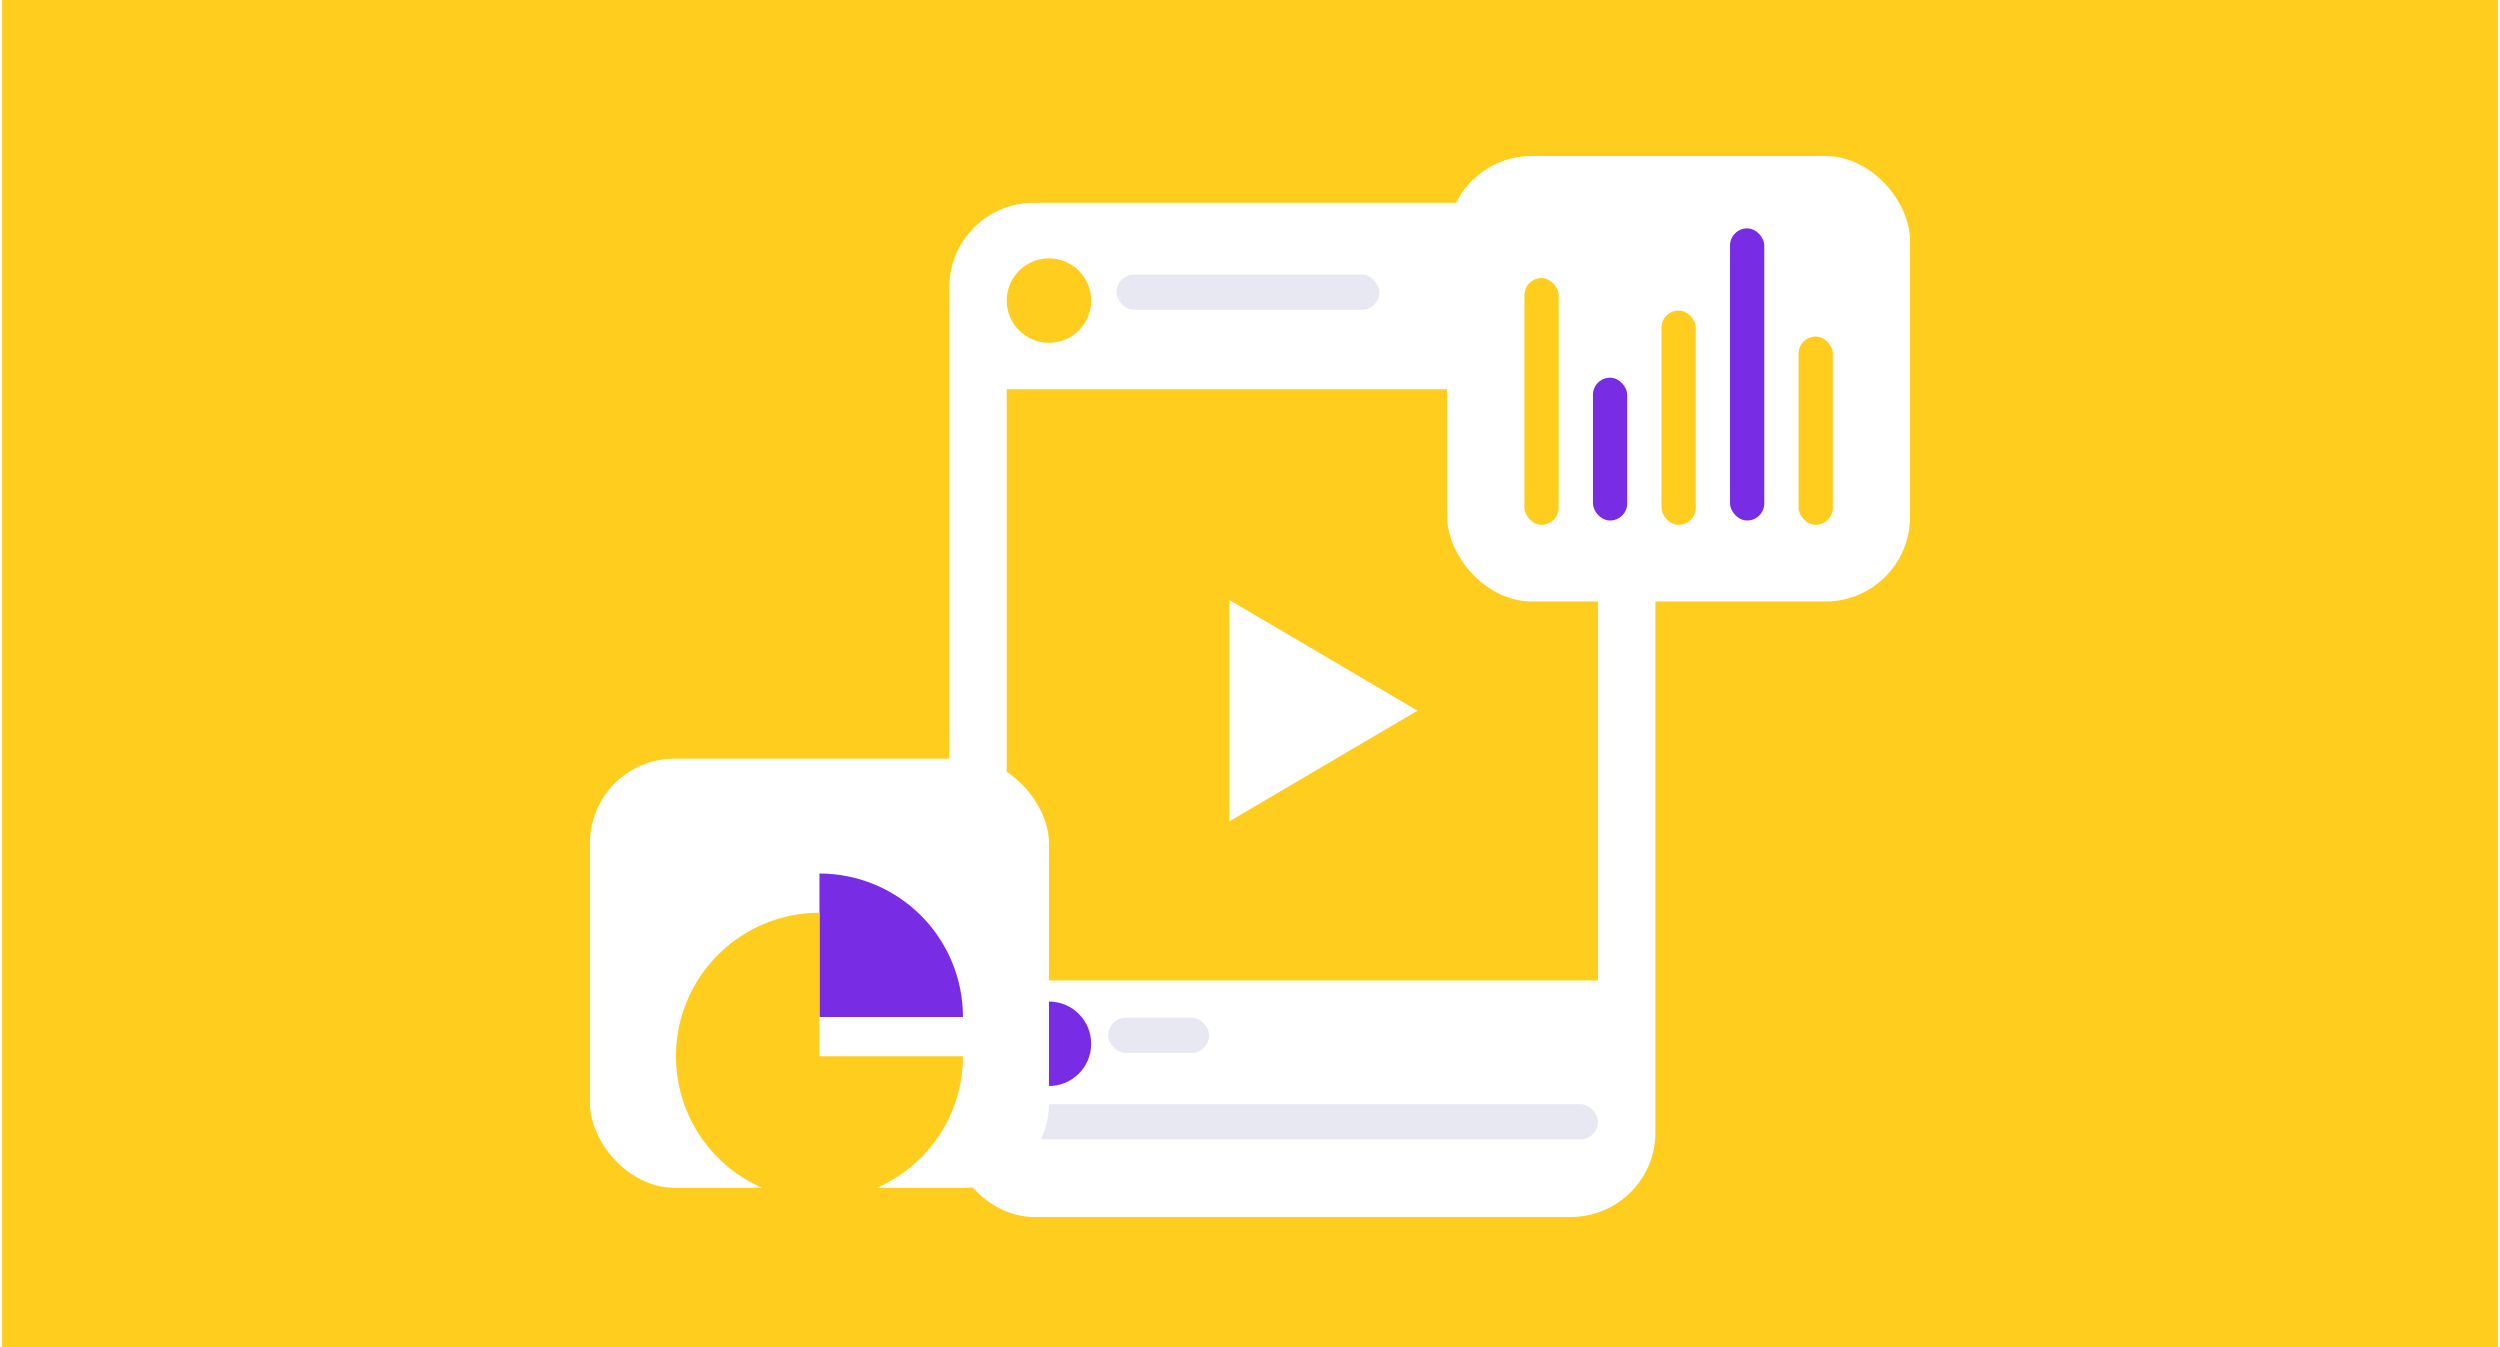 <svg width="592" height="319" viewBox="0 0 592 319" fill="none" xmlns="http://www.w3.org/2000/svg">
<g clip-path="url(#clip0_11961_1078)">
<rect width="591" height="319" transform="translate(0.5)" fill="#FFCD1D"/>
<g filter="url(#filter0_d_11961_1078)">
<rect x="224.791" y="45.968" width="167.212" height="240.151" rx="20" fill="white"/>
</g>
<rect x="262.414" y="241.001" width="23.898" height="8.333" rx="4.167" fill="#E7E8F1"/>
<rect x="264.396" y="65.01" width="62.239" height="8.333" rx="4.167" fill="#E7E8F1"/>
<rect x="238.396" y="261.478" width="140" height="8.333" rx="4.167" fill="#E7E8F1"/>
<g filter="url(#filter1_d_11961_1078)">
<rect x="238.396" y="87.172" width="140" height="140" fill="#FFCD1D"/>
</g>
<g filter="url(#filter2_d_11961_1078)">
<path d="M291.127 130.973V183.371L335.666 157.173L291.127 130.973Z" fill="white"/>
</g>
<g filter="url(#filter3_d_11961_1078)">
<circle cx="248.396" cy="69.176" r="10" fill="#FFCD1D"/>
</g>
<g filter="url(#filter4_d_11961_1078)">
<circle cx="248.396" cy="245.168" r="10" fill="#782CE4"/>
</g>
<g filter="url(#filter5_d_11961_1078)">
<rect x="342.697" y="32.882" width="109.6" height="105.486" rx="20" fill="white"/>
</g>
<g filter="url(#filter6_d_11961_1078)">
<rect x="360.983" y="61.797" width="8.114" height="58.415" rx="4.057" fill="#FFCD1D"/>
</g>
<g filter="url(#filter7_d_11961_1078)">
<rect x="377.212" y="86.393" width="8.114" height="33.819" rx="4.057" fill="#782CE4"/>
</g>
<g filter="url(#filter8_d_11961_1078)">
<rect x="393.441" y="69.484" width="8.114" height="50.729" rx="4.057" fill="#FFCD1D"/>
</g>
<g filter="url(#filter9_d_11961_1078)">
<rect x="409.669" y="51.037" width="8.114" height="69.176" rx="4.057" fill="#782CE4"/>
</g>
<g filter="url(#filter10_d_11961_1078)">
<rect x="425.898" y="75.633" width="8.114" height="44.58" rx="4.057" fill="#FFCD1D"/>
</g>
<g filter="url(#filter11_d_11961_1078)">
<rect x="139.703" y="176.089" width="108.693" height="101.612" rx="20" fill="white"/>
</g>
<g filter="url(#filter12_d_11961_1078)">
<path d="M194.05 192.911C198.512 192.911 202.932 193.79 207.055 195.498C211.178 197.206 214.924 199.709 218.08 202.865C221.236 206.021 223.739 209.767 225.447 213.89C227.155 218.014 228.034 222.433 228.034 226.896L194.05 226.896V192.911Z" fill="#782CE4"/>
</g>
<g filter="url(#filter13_d_11961_1078)">
<path d="M228.034 226.895C228.034 233.617 226.041 240.187 222.306 245.776C218.572 251.365 213.264 255.721 207.055 258.293C200.845 260.865 194.012 261.538 187.42 260.227C180.827 258.915 174.772 255.679 170.019 250.926C165.266 246.173 162.03 240.118 160.718 233.525C159.407 226.933 160.08 220.1 162.652 213.89C165.224 207.681 169.58 202.373 175.169 198.639C180.758 194.905 187.328 192.911 194.05 192.911V226.895H228.034Z" fill="#FFCD1D"/>
</g>
</g>
<defs>
<filter id="filter0_d_11961_1078" x="189.902" y="13.131" width="236.991" height="309.93" filterUnits="userSpaceOnUse" color-interpolation-filters="sRGB">
<feFlood flood-opacity="0" result="BackgroundImageFix"/>
<feColorMatrix in="SourceAlpha" type="matrix" values="0 0 0 0 0 0 0 0 0 0 0 0 0 0 0 0 0 0 127 0" result="hardAlpha"/>
<feOffset dy="2.052"/>
<feGaussianBlur stdDeviation="17.445"/>
<feColorMatrix type="matrix" values="0 0 0 0 1 0 0 0 0 0.588 0 0 0 0 0.104 0 0 0 0.65 0"/>
<feBlend mode="normal" in2="BackgroundImageFix" result="effect1_dropShadow_11961_1078"/>
<feBlend mode="normal" in="SourceGraphic" in2="effect1_dropShadow_11961_1078" result="shape"/>
</filter>
<filter id="filter1_d_11961_1078" x="229.396" y="83.172" width="158" height="158" filterUnits="userSpaceOnUse" color-interpolation-filters="sRGB">
<feFlood flood-opacity="0" result="BackgroundImageFix"/>
<feColorMatrix in="SourceAlpha" type="matrix" values="0 0 0 0 0 0 0 0 0 0 0 0 0 0 0 0 0 0 127 0" result="hardAlpha"/>
<feOffset dy="5"/>
<feGaussianBlur stdDeviation="4.5"/>
<feColorMatrix type="matrix" values="0 0 0 0 1 0 0 0 0 0.805 0 0 0 0 0.113 0 0 0 0.12 0"/>
<feBlend mode="normal" in2="BackgroundImageFix" result="effect1_dropShadow_11961_1078"/>
<feBlend mode="normal" in="SourceGraphic" in2="effect1_dropShadow_11961_1078" result="shape"/>
</filter>
<filter id="filter2_d_11961_1078" x="274.458" y="125.416" width="77.877" height="85.737" filterUnits="userSpaceOnUse" color-interpolation-filters="sRGB">
<feFlood flood-opacity="0" result="BackgroundImageFix"/>
<feColorMatrix in="SourceAlpha" type="matrix" values="0 0 0 0 0 0 0 0 0 0 0 0 0 0 0 0 0 0 127 0" result="hardAlpha"/>
<feOffset dy="11.113"/>
<feGaussianBlur stdDeviation="8.335"/>
<feColorMatrix type="matrix" values="0 0 0 0 1 0 0 0 0 0.588 0 0 0 0 0.104 0 0 0 0.33 0"/>
<feBlend mode="normal" in2="BackgroundImageFix" result="effect1_dropShadow_11961_1078"/>
<feBlend mode="normal" in="SourceGraphic" in2="effect1_dropShadow_11961_1078" result="shape"/>
</filter>
<filter id="filter3_d_11961_1078" x="232.396" y="55.176" width="32" height="32" filterUnits="userSpaceOnUse" color-interpolation-filters="sRGB">
<feFlood flood-opacity="0" result="BackgroundImageFix"/>
<feColorMatrix in="SourceAlpha" type="matrix" values="0 0 0 0 0 0 0 0 0 0 0 0 0 0 0 0 0 0 127 0" result="hardAlpha"/>
<feOffset dy="2"/>
<feGaussianBlur stdDeviation="3"/>
<feColorMatrix type="matrix" values="0 0 0 0 1 0 0 0 0 0.805 0 0 0 0 0.113 0 0 0 0.2 0"/>
<feBlend mode="normal" in2="BackgroundImageFix" result="effect1_dropShadow_11961_1078"/>
<feBlend mode="normal" in="SourceGraphic" in2="effect1_dropShadow_11961_1078" result="shape"/>
</filter>
<filter id="filter4_d_11961_1078" x="232.396" y="231.168" width="32" height="32" filterUnits="userSpaceOnUse" color-interpolation-filters="sRGB">
<feFlood flood-opacity="0" result="BackgroundImageFix"/>
<feColorMatrix in="SourceAlpha" type="matrix" values="0 0 0 0 0 0 0 0 0 0 0 0 0 0 0 0 0 0 127 0" result="hardAlpha"/>
<feOffset dy="2"/>
<feGaussianBlur stdDeviation="3"/>
<feColorMatrix type="matrix" values="0 0 0 0 0.471 0 0 0 0 0.173 0 0 0 0 0.894 0 0 0 0.13 0"/>
<feBlend mode="normal" in2="BackgroundImageFix" result="effect1_dropShadow_11961_1078"/>
<feBlend mode="normal" in="SourceGraphic" in2="effect1_dropShadow_11961_1078" result="shape"/>
</filter>
<filter id="filter5_d_11961_1078" x="328.497" y="22.738" width="138.001" height="133.887" filterUnits="userSpaceOnUse" color-interpolation-filters="sRGB">
<feFlood flood-opacity="0" result="BackgroundImageFix"/>
<feColorMatrix in="SourceAlpha" type="matrix" values="0 0 0 0 0 0 0 0 0 0 0 0 0 0 0 0 0 0 127 0" result="hardAlpha"/>
<feOffset dy="4.057"/>
<feGaussianBlur stdDeviation="7.1"/>
<feColorMatrix type="matrix" values="0 0 0 0 0.121 0 0 0 0 0.144 0 0 0 0 0.35 0 0 0 0.08 0"/>
<feBlend mode="normal" in2="BackgroundImageFix" result="effect1_dropShadow_11961_1078"/>
<feBlend mode="normal" in="SourceGraphic" in2="effect1_dropShadow_11961_1078" result="shape"/>
</filter>
<filter id="filter6_d_11961_1078" x="356.926" y="61.797" width="16.229" height="66.53" filterUnits="userSpaceOnUse" color-interpolation-filters="sRGB">
<feFlood flood-opacity="0" result="BackgroundImageFix"/>
<feColorMatrix in="SourceAlpha" type="matrix" values="0 0 0 0 0 0 0 0 0 0 0 0 0 0 0 0 0 0 127 0" result="hardAlpha"/>
<feOffset dy="4.057"/>
<feGaussianBlur stdDeviation="2.029"/>
<feColorMatrix type="matrix" values="0 0 0 0 1 0 0 0 0 0.805 0 0 0 0 0.113 0 0 0 0.18 0"/>
<feBlend mode="normal" in2="BackgroundImageFix" result="effect1_dropShadow_11961_1078"/>
<feBlend mode="normal" in="SourceGraphic" in2="effect1_dropShadow_11961_1078" result="shape"/>
</filter>
<filter id="filter7_d_11961_1078" x="373.155" y="85.379" width="16.229" height="41.934" filterUnits="userSpaceOnUse" color-interpolation-filters="sRGB">
<feFlood flood-opacity="0" result="BackgroundImageFix"/>
<feColorMatrix in="SourceAlpha" type="matrix" values="0 0 0 0 0 0 0 0 0 0 0 0 0 0 0 0 0 0 127 0" result="hardAlpha"/>
<feOffset dy="3.043"/>
<feGaussianBlur stdDeviation="2.029"/>
<feColorMatrix type="matrix" values="0 0 0 0 0.471 0 0 0 0 0.173 0 0 0 0 0.894 0 0 0 0.19 0"/>
<feBlend mode="normal" in2="BackgroundImageFix" result="effect1_dropShadow_11961_1078"/>
<feBlend mode="normal" in="SourceGraphic" in2="effect1_dropShadow_11961_1078" result="shape"/>
</filter>
<filter id="filter8_d_11961_1078" x="389.384" y="69.484" width="16.229" height="58.843" filterUnits="userSpaceOnUse" color-interpolation-filters="sRGB">
<feFlood flood-opacity="0" result="BackgroundImageFix"/>
<feColorMatrix in="SourceAlpha" type="matrix" values="0 0 0 0 0 0 0 0 0 0 0 0 0 0 0 0 0 0 127 0" result="hardAlpha"/>
<feOffset dy="4.057"/>
<feGaussianBlur stdDeviation="2.029"/>
<feColorMatrix type="matrix" values="0 0 0 0 1 0 0 0 0 0.805 0 0 0 0 0.113 0 0 0 0.18 0"/>
<feBlend mode="normal" in2="BackgroundImageFix" result="effect1_dropShadow_11961_1078"/>
<feBlend mode="normal" in="SourceGraphic" in2="effect1_dropShadow_11961_1078" result="shape"/>
</filter>
<filter id="filter9_d_11961_1078" x="405.612" y="50.022" width="16.229" height="77.29" filterUnits="userSpaceOnUse" color-interpolation-filters="sRGB">
<feFlood flood-opacity="0" result="BackgroundImageFix"/>
<feColorMatrix in="SourceAlpha" type="matrix" values="0 0 0 0 0 0 0 0 0 0 0 0 0 0 0 0 0 0 127 0" result="hardAlpha"/>
<feOffset dy="3.043"/>
<feGaussianBlur stdDeviation="2.029"/>
<feColorMatrix type="matrix" values="0 0 0 0 0.471 0 0 0 0 0.173 0 0 0 0 0.894 0 0 0 0.19 0"/>
<feBlend mode="normal" in2="BackgroundImageFix" result="effect1_dropShadow_11961_1078"/>
<feBlend mode="normal" in="SourceGraphic" in2="effect1_dropShadow_11961_1078" result="shape"/>
</filter>
<filter id="filter10_d_11961_1078" x="421.841" y="75.633" width="16.229" height="52.694" filterUnits="userSpaceOnUse" color-interpolation-filters="sRGB">
<feFlood flood-opacity="0" result="BackgroundImageFix"/>
<feColorMatrix in="SourceAlpha" type="matrix" values="0 0 0 0 0 0 0 0 0 0 0 0 0 0 0 0 0 0 127 0" result="hardAlpha"/>
<feOffset dy="4.057"/>
<feGaussianBlur stdDeviation="2.029"/>
<feColorMatrix type="matrix" values="0 0 0 0 1 0 0 0 0 0.805 0 0 0 0 0.113 0 0 0 0.18 0"/>
<feBlend mode="normal" in2="BackgroundImageFix" result="effect1_dropShadow_11961_1078"/>
<feBlend mode="normal" in="SourceGraphic" in2="effect1_dropShadow_11961_1078" result="shape"/>
</filter>
<filter id="filter11_d_11961_1078" x="127.239" y="167.187" width="133.621" height="126.54" filterUnits="userSpaceOnUse" color-interpolation-filters="sRGB">
<feFlood flood-opacity="0" result="BackgroundImageFix"/>
<feColorMatrix in="SourceAlpha" type="matrix" values="0 0 0 0 0 0 0 0 0 0 0 0 0 0 0 0 0 0 127 0" result="hardAlpha"/>
<feOffset dy="3.561"/>
<feGaussianBlur stdDeviation="6.232"/>
<feColorMatrix type="matrix" values="0 0 0 0 0.121 0 0 0 0 0.144 0 0 0 0 0.35 0 0 0 0.08 0"/>
<feBlend mode="normal" in2="BackgroundImageFix" result="effect1_dropShadow_11961_1078"/>
<feBlend mode="normal" in="SourceGraphic" in2="effect1_dropShadow_11961_1078" result="shape"/>
</filter>
<filter id="filter12_d_11961_1078" x="170.822" y="183.621" width="80.438" height="80.439" filterUnits="userSpaceOnUse" color-interpolation-filters="sRGB">
<feFlood flood-opacity="0" result="BackgroundImageFix"/>
<feColorMatrix in="SourceAlpha" type="matrix" values="0 0 0 0 0 0 0 0 0 0 0 0 0 0 0 0 0 0 127 0" result="hardAlpha"/>
<feOffset dy="13.936"/>
<feGaussianBlur stdDeviation="11.614"/>
<feColorMatrix type="matrix" values="0 0 0 0 0.471 0 0 0 0 0.173 0 0 0 0 0.894 0 0 0 0.19 0"/>
<feBlend mode="normal" in2="BackgroundImageFix" result="effect1_dropShadow_11961_1078"/>
<feBlend mode="normal" in="SourceGraphic" in2="effect1_dropShadow_11961_1078" result="shape"/>
</filter>
<filter id="filter13_d_11961_1078" x="132.193" y="188.266" width="123.713" height="123.714" filterUnits="userSpaceOnUse" color-interpolation-filters="sRGB">
<feFlood flood-opacity="0" result="BackgroundImageFix"/>
<feColorMatrix in="SourceAlpha" type="matrix" values="0 0 0 0 0 0 0 0 0 0 0 0 0 0 0 0 0 0 127 0" result="hardAlpha"/>
<feOffset dy="23.227"/>
<feGaussianBlur stdDeviation="13.936"/>
<feColorMatrix type="matrix" values="0 0 0 0 1 0 0 0 0 0.805 0 0 0 0 0.113 0 0 0 0.17 0"/>
<feBlend mode="normal" in2="BackgroundImageFix" result="effect1_dropShadow_11961_1078"/>
<feBlend mode="normal" in="SourceGraphic" in2="effect1_dropShadow_11961_1078" result="shape"/>
</filter>
<clipPath id="clip0_11961_1078">
<rect width="591" height="319" fill="white" transform="translate(0.5)"/>
</clipPath>
</defs>
</svg>
